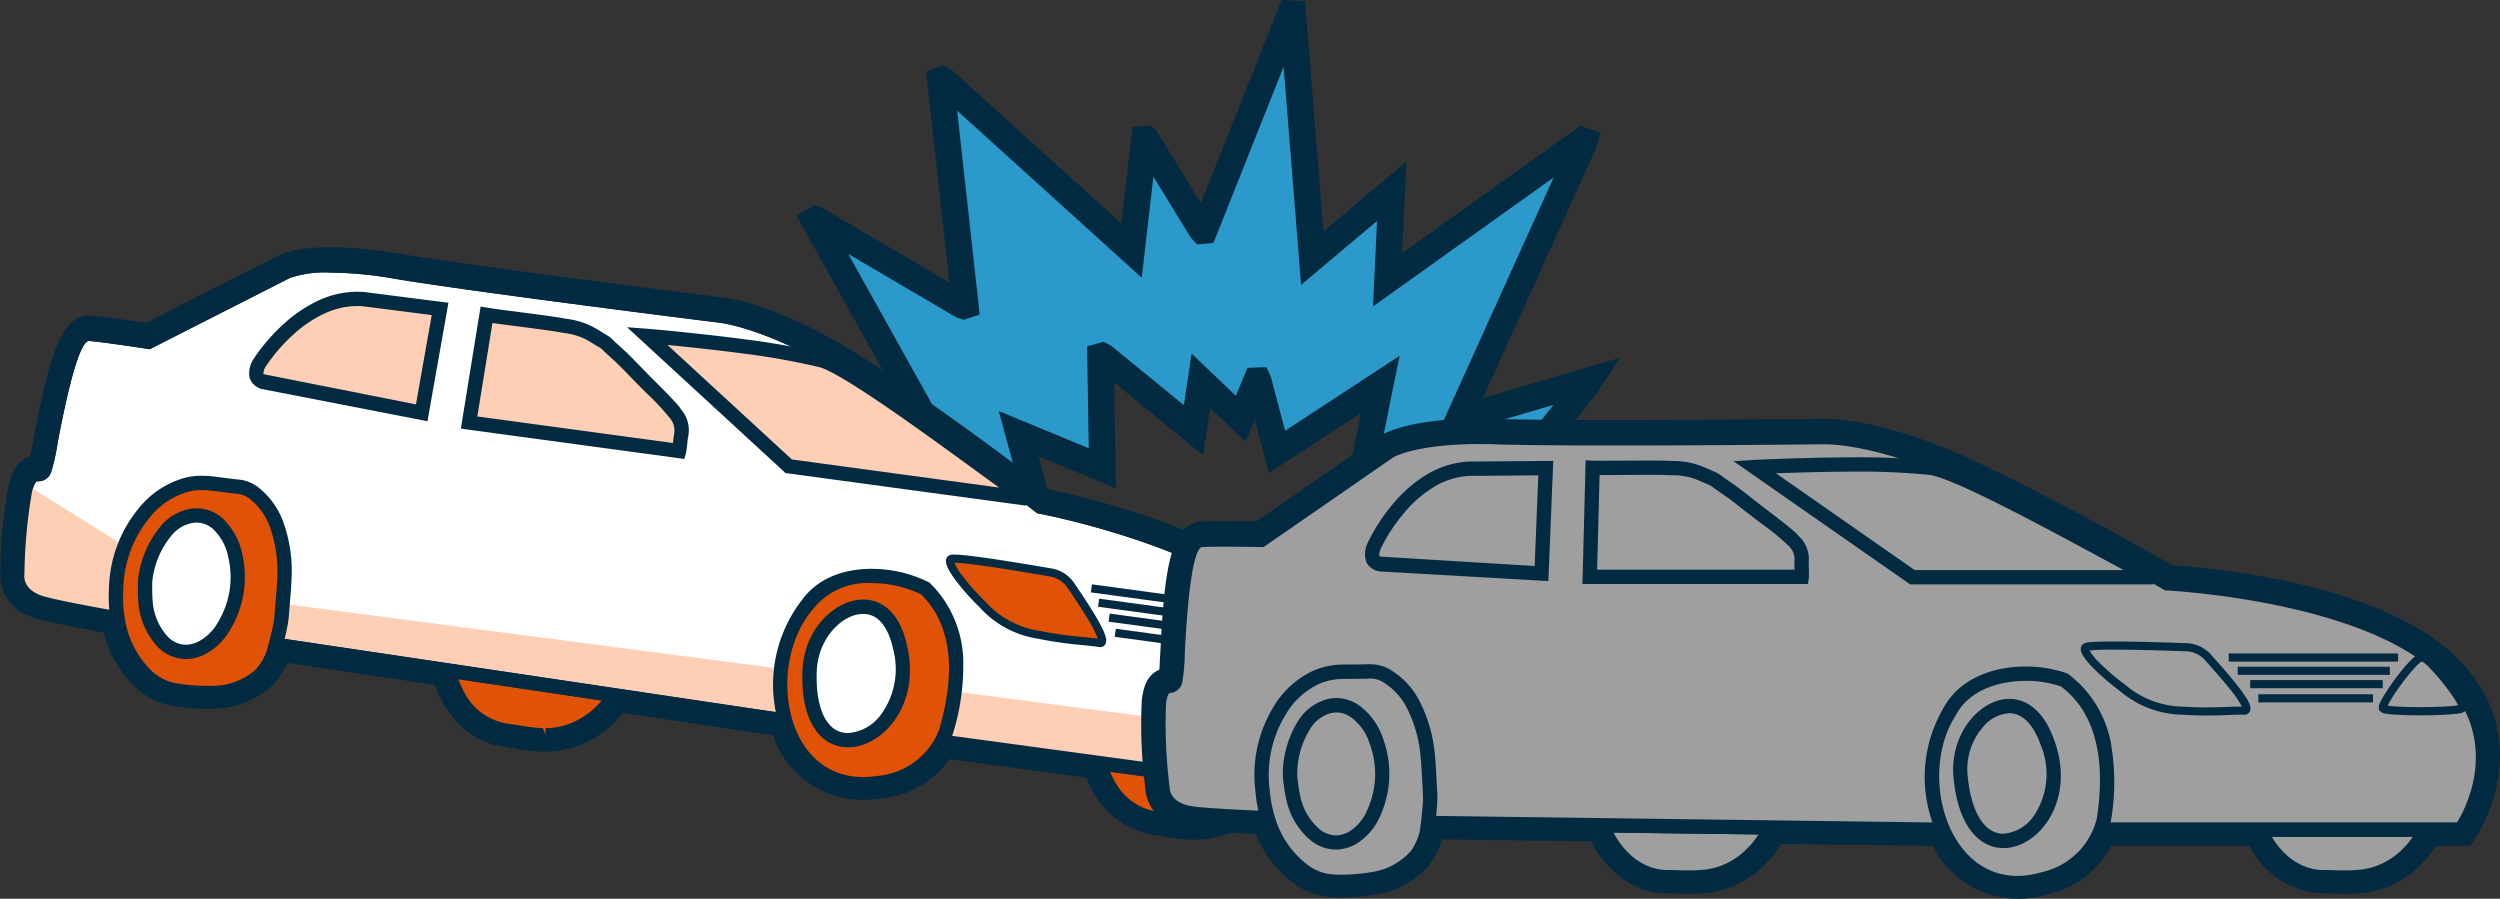 <svg id="Group_316" data-name="Group 316" xmlns="http://www.w3.org/2000/svg" xmlns:xlink="http://www.w3.org/1999/xlink" width="253" height="90.95" viewBox="0 0 253 90.95">
  <rect x="0" y="0" width="253" height="90.95" fill="#333333" stroke="none"/>
  <defs>
    <clipPath id="clip-path">
      <rect id="Rectangle_22" data-name="Rectangle 22" width="253" height="90.95" fill="none"/>
    </clipPath>
  </defs>
  <g id="Group_282" data-name="Group 282" clip-path="url(#clip-path)">
    <path id="Path_262" data-name="Path 262" d="M329.014,27l8.733-21.929.229.012c.654,8.17,1.308,16.34,1.978,24.716L348,23.028c-.146,3.051-.283,5.913-.428,8.961l19.724-14.084.218.072-12.721,28.09,13.181-3.874c-.171.26-.254.412-.367.554q-3.664,4.588-7.327,9.176a1.931,1.931,0,0,1-1.642.8c-4.462.115-8.924.251-13.385.378-.156,0-.313-.02-.542-.036l2.125-10.489-10.451,6.835-1.9-7.2-.175.005-1.6,3.84-4.02-3.836-.755,4.99-9.209-7.519-.2.055c.062,3.726.123,7.451.187,11.322l-8.473-3.5,1.83,6.776c-2,.159-3.933.319-5.87.466-2.208.166-4.419.311-6.626.484a1.734,1.734,0,0,1-1.666-.56q-6.092-7.99-12.2-15.974c-.051-.067-.084-.141-.211-.356l14.308,5.964L289.559,25.982l.153-.083,14.913,8.743.215-.07q-1.258-11.378-2.515-22.755l.226-.081,19.112,17.3,1.3-11.253.178-.018,5.66,9.252.215-.019" transform="translate(-207.15 -3.678)" fill="#2b99c9"/>
    <path id="Path_263" data-name="Path 263" d="M329,0l2.368.119,1.864,23.291,8.4-7.07-.443,9.266L359.214,12.74l2.069.679-.4,1.436-11.511,25.42,13.885-4.081-2.015,3.062a7.589,7.589,0,0,1-.439.653l-7.326,9.174a3.273,3.273,0,0,1-2.66,1.311q-4.579.118-9.157.256l-4.226.122a4.482,4.482,0,0,1-.491-.024l-1.489-.14.083-1.484,1.486-7.337-9.32,6.095-1.43-5.418-.932,2.239-3.567-3.4-.721,4.765-9-7.346.177,10.7-7.841-3.243,1.54,5.7-7.488.594-6.622.483q-.212.017-.407.017a2.884,2.884,0,0,1-2.432-1.1L276.73,35.818l-.145-.244-1.91-3.4,3.487,1.305,10.728,4.472-9.018-16.174,1.855-1.017.81.3,12.841,7.529-2.361-21.36,1.759-.627.822.459,17.175,15.546,1.123-9.735,1.918-.186.617.7,4.384,7.167Zm1.969,28.827L329.2,6.759l-7.1,17.825-1.654.151-.652-.694-3.773-6.168-1.18,10.236L296.161,11.2l2.281,20.637-1.614.526-.736-.236L285.139,25.7l9.876,17.714-13.349-5.564,9.456,12.384c0,.007.076.043.294.043l6.828-.492,4.252-.336L300.375,41.6l9.105,3.766L309.31,35.05l1.673-.461.738.384L319.1,41l.789-5.214,4.474,4.269,1.178-2.831,1.935-.064.448,1.03,1.425,5.4,11.583-7.575L338.5,48.052l3.085-.089q4.582-.133,9.165-.256a.627.627,0,0,0,.625-.3l5.133-6.431-12,3.527,12.021-26.545L338.242,31.017l.414-8.656Z" transform="translate(-199.297 -0.001)" fill="#022b42"/>
    <path id="Path_264" data-name="Path 264" d="M135,131.93c-6.874-8.389-24.541-11.991-26.55-12.377-1.117-.866-9.356-7.217-17.928-12.861-9.3-6.124-14.819-6.529-15.009-6.539-.244-.03-24.54-3.063-32.585-4.418-8.274-1.392-11.182,0-11.3.065l-13.8,7.016c-.866-.134-4.089-.625-5.79-.78-2.081-.193-3.247,3.873-4.67,11.443-.222,1.179-.451,2.4-.558,2.645a.766.766,0,0,1-.055.107c-.027,0-.055,0-.084,0-.822.014-1.422.368-1.871,2.086a50.65,50.65,0,0,0-.814,8.6,3.389,3.389,0,0,0,2.452,3.509,70.488,70.488,0,0,0,7.827,1.659c.026.131.044.261.077.392a10.633,10.633,0,0,0,2.793,5.125,6.233,6.233,0,0,0,3.348,1.764q.35.063.7.11a20.928,20.928,0,0,0,3.251.167,7.942,7.942,0,0,0,5.13-1.918,6.842,6.842,0,0,0,1.523-2.407c.06-.19.151-.474.137-.426l16.491,2.459c.948,3.291,3.258,5.747,6.236,6.151.363.049.731.109,1.1.17.389.063.781.127,1.173.18a13.018,13.018,0,0,0,1.576.132,8.975,8.975,0,0,0,7.606-3.994l15.06,2.246,1.422.193c.054.167.1.336.165.5a8.634,8.634,0,0,0,6.917,5.865,10.073,10.073,0,0,0,2.8-.032,8.589,8.589,0,0,0,6.67-4.088l15.194,2.061c1.026,3.057,3.258,5.3,6.1,5.688.363.049.731.109,1.1.17.389.063.781.127,1.173.18a13.015,13.015,0,0,0,1.576.132,8.933,8.933,0,0,0,7.465-3.808l3.507.476.235-.256c.076-.083,7.56-8.42.213-17.385m-.971,16.229-3.635-.493h0a7.858,7.858,0,0,1-6.776,3.909,11.9,11.9,0,0,1-1.431-.12c-.38-.052-.761-.114-1.138-.175s-.763-.124-1.138-.175c-2.558-.347-4.518-2.588-5.249-5.572h0l-1.357-.185h0l-15.579-2.111h0a7.35,7.35,0,0,1-6.059,4.2,8.751,8.751,0,0,1-2.5.041c-3.371-.457-5.447-3.067-6.234-6.25h0l-18.177-2.68h0a7.9,7.9,0,0,1-6.9,4.109,11.9,11.9,0,0,1-1.431-.12c-.38-.052-.761-.114-1.138-.175s-.763-.124-1.137-.175c-2.684-.364-4.706-2.813-5.345-6.018h0l-1.345-.2h0l-17.065-2.548-.134-.023c-.116.482-.255,1.008-.418,1.523a5.81,5.81,0,0,1-1.118,1.8,6.62,6.62,0,0,1-4.294,1.6,19.706,19.706,0,0,1-3.046-.155q-.322-.044-.644-.1a4.891,4.891,0,0,1-2.645-1.4,9.389,9.389,0,0,1-2.441-4.506,9.076,9.076,0,0,1-.206-1.228l-1.327-.221h0l-.03-.005c0-.023-.005-.046-.007-.069v.067a66.413,66.413,0,0,1-7.128-1.5h0c-1.8-.722-1.653-1.958-1.632-2.087l.011-.057v-.058a51.472,51.472,0,0,1,.772-8.34c.25-.958.457-1.083.457-1.084a.958.958,0,0,1,.151-.009,1.322,1.322,0,0,0,1.335-.909,20.306,20.306,0,0,0,.645-2.928c1.63-8.664,2.663-10.418,3.243-10.365.632.058,1.5.166,2.37.284,1.744.237,3.522.515,3.549.519l.212.033,14.17-7.205c.026-.012,2.756-1.246,10.491.056,8.072,1.359,32.4,4.4,32.683,4.431.052,0,5.394.395,14.4,6.326,9.129,6.011,17.882,12.831,17.969,12.9l.128.1.16.03c.19.035,19.094,3.609,25.923,11.943,6,7.317,1.2,13.989.057,15.386" transform="translate(-2.873 -69.016)"/>
    <path id="Path_265" data-name="Path 265" d="M121,151.122l-.334-.006a13.98,13.98,0,0,1-1.683-.141c-.4-.054-.8-.119-1.2-.184-.362-.059-.721-.117-1.074-.165a8.694,8.694,0,0,1-6.743-5.776l-13.877-1.883a9.542,9.542,0,0,1-7.159,4.007,10.762,10.762,0,0,1-2.976.022,9.67,9.67,0,0,1-7.749-6.455l-.755-.1-14.435-2.152a9.948,9.948,0,0,1-7.79,3.916l-.334-.006a13.977,13.977,0,0,1-1.684-.141c-.4-.054-.8-.119-1.2-.184-.365-.06-.723-.118-1.076-.166-3.1-.421-5.7-2.792-6.918-6.252l-14.939-2.227a7.73,7.73,0,0,1-1.679,2.453,9,9,0,0,1-5.813,2.178l-.549.006a21.18,21.18,0,0,1-2.87-.182q-.374-.051-.745-.117A7.3,7.3,0,0,1,13.5,135.5a11.578,11.578,0,0,1-3.006-5.345c-5.493-1-6.817-1.386-7.33-1.592a4.445,4.445,0,0,1-3.12-4.684,48.464,48.464,0,0,1,.836-8.711c.3-1.146.819-2.441,2.177-2.8.1-.5.258-1.344.375-1.963C5,102.047,6.239,98.069,9.026,98.069c1.781.153,4.64.577,5.75.746l13.485-6.857c.263-.134,1.751-.8,5.259-.8a41.106,41.106,0,0,1,6.718.631C48.2,93.131,72.546,96.174,72.773,96.2c.169.007,5.887.4,15.475,6.71,8.218,5.411,16.194,11.518,17.792,12.752,2.969.592,20.049,4.309,26.929,12.705,7.956,9.709-.172,18.721-.255,18.811l-.616.672-3.454-.469A9.939,9.939,0,0,1,121,151.122ZM94.2,139.179l18.456,2.5.177.717c.655,2.659,2.32,4.482,4.344,4.756.351.047.708.1,1.068.163.486.079.847.138,1.208.187a10.842,10.842,0,0,0,1.3.11,6.861,6.861,0,0,0,5.842-3.4l.373-.59,3.71.5a10.441,10.441,0,0,0-.423-13.537c-6.579-8.028-25.093-11.528-25.279-11.563l-.261-.048-.371-.193c-.216-.168-8.958-6.977-18.027-12.948-8.665-5.706-13.82-6.145-13.871-6.149-.288-.033-24.667-3.075-32.8-4.444a37.592,37.592,0,0,0-6.13-.581,10.95,10.95,0,0,0-3.742.448l-14.429,7.339-.346-.054c-.279-.044-2.026-.316-3.741-.549-.69-.093-1.374-.181-1.938-.241-.328.55-1.159,2.524-2.461,9.445a18.633,18.633,0,0,1-.716,3.159,2.378,2.378,0,0,1-1.795,1.511c-.025.085-.058.2-.094.333a47.435,47.435,0,0,0-.737,8.085l0,.094-.03.207s0,.482.97.873a57.649,57.649,0,0,0,6.916,1.443l-.179,1h.01l.185-.992,2.146.359.089.818a7.991,7.991,0,0,0,.18,1.082,8.294,8.294,0,0,0,2.154,4,3.81,3.81,0,0,0,2.07,1.1l.6.094a17.824,17.824,0,0,0,2.4.15l.479,0a5.514,5.514,0,0,0,3.611-1.341,5.376,5.376,0,0,0,.787-1.3c.155-.491.287-.992.4-1.451l.238-.983,1,.167,19.281,2.882.15.749c.569,2.844,2.307,4.867,4.428,5.155l1.089.166c.465.076.826.135,1.187.184a10.844,10.844,0,0,0,1.3.11,6.881,6.881,0,0,0,5.953-3.581l.373-.622,19.62,2.892.175.708c.363,1.466,1.608,4.93,5.326,5.434a7.676,7.676,0,0,0,2.194-.039,6.343,6.343,0,0,0,5.243-3.593Z" transform="translate(-0.003 -66.143)" fill="#022b42"/>
    <path id="Path_266" data-name="Path 266" d="M172.475,219.083c-.766-.1-1.533-.25-2.275-.35-4.043-.548-6.74-5.271-6.024-10.55s4.572-9.113,8.616-8.564c.742.1,1.52.165,2.285.268a12.71,12.71,0,0,1,1.493.281c4.2,1,6.99,5.557,6.313,10.552s-4.578,8.643-8.9,8.489a12.659,12.659,0,0,1-1.51-.126" transform="translate(-119.038 -144.8)" fill="#e05206"/>
    <path id="Path_267" data-name="Path 267" d="M172.333,218.023l-.289-.005a13.307,13.307,0,0,1-1.582-.132c-.391-.053-.782-.117-1.17-.18-.372-.061-.742-.121-1.1-.17a7.308,7.308,0,0,1-5.328-3.86,11.959,11.959,0,0,1-1.316-7.5c.714-5.27,4.395-9.243,8.561-9.243a6.461,6.461,0,0,1,.87.059c.361.049.731.089,1.1.13.392.043.788.086,1.181.139a13.433,13.433,0,0,1,1.578.3c4.625,1.1,7.576,5.984,6.848,11.35C180.98,214.1,176.959,218.023,172.333,218.023ZM170.1,198.376c-3.445,0-6.508,3.435-7.126,7.99a10.508,10.508,0,0,0,1.138,6.592,5.9,5.9,0,0,0,4.265,3.142c.376.051.758.113,1.144.176s.754.123,1.132.174a11.924,11.924,0,0,0,1.423.12l.253.729v-.724c3.9,0,7.308-3.382,7.916-7.867.617-4.549-1.915-8.832-5.764-9.75a12.052,12.052,0,0,0-1.422-.268c-.38-.051-.762-.093-1.142-.134s-.769-.084-1.143-.134A5.015,5.015,0,0,0,170.1,198.376Z" transform="translate(-117.122 -142.886)" fill="#022b42"/>
    <path id="Path_268" data-name="Path 268" d="M412.165,251.587c-.766-.1-1.533-.25-2.275-.35-4.043-.548-6.74-5.271-6.024-10.55s4.573-9.113,8.616-8.564c.742.1,1.52.165,2.285.268a12.711,12.711,0,0,1,1.493.281c4.2,1,6.99,5.557,6.313,10.552s-4.578,8.643-8.9,8.489a12.649,12.649,0,0,1-1.51-.126" transform="translate(-292.951 -168.384)" fill="#e05206"/>
    <path id="Path_269" data-name="Path 269" d="M412.023,250.527l-.289-.005a13.318,13.318,0,0,1-1.582-.132c-.391-.053-.782-.117-1.17-.18-.372-.061-.742-.121-1.1-.17a7.308,7.308,0,0,1-5.328-3.86,11.96,11.96,0,0,1-1.316-7.5c.714-5.27,4.395-9.243,8.561-9.243a6.461,6.461,0,0,1,.869.059c.361.049.731.089,1.1.13.392.043.788.086,1.181.139a13.441,13.441,0,0,1,1.578.3c4.625,1.1,7.576,5.984,6.848,11.35C420.67,246.606,416.649,250.527,412.023,250.527Zm-2.229-19.647c-3.445,0-6.508,3.435-7.126,7.99a10.508,10.508,0,0,0,1.138,6.592,5.9,5.9,0,0,0,4.265,3.142c.376.051.758.113,1.143.176s.754.123,1.132.174a11.921,11.921,0,0,0,1.423.12l.253.729v-.724c3.9,0,7.308-3.382,7.916-7.867.617-4.549-1.915-8.832-5.764-9.75a12.045,12.045,0,0,0-1.422-.268c-.38-.051-.763-.093-1.142-.134s-.769-.084-1.143-.134A5.014,5.014,0,0,0,409.794,230.88Z" transform="translate(-291.035 -166.47)" fill="#022b42"/>
    <path id="Path_270" data-name="Path 270" d="M8.364,131.934c-2.4-.963-2.036-2.83-2.036-2.83a51.763,51.763,0,0,1,.793-8.5c.692-2.648,1.443-.866,1.977-2.1s2.041-13.923,4.558-13.69c1.937.177,5.961.808,5.961.808L33.6,98.515s2.741-1.375,10.893,0,32.613,4.423,32.613,4.423,5.467.338,14.726,6.434,18.013,12.93,18.013,12.93,19.251,3.552,26.317,12.175-.188,16.514-.188,16.514l-36.443-4.942-17.3-2.348-49.686-7.408S10.761,132.9,8.364,131.934" transform="translate(-4.578 -71.036)" fill="#fff"/>
    <path id="Path_271" data-name="Path 271" d="M134.328,149.843,80.214,142.5l-49.7-7.41c-.9-.14-21.905-3.419-24.35-4.4-2.334-.938-2.641-2.79-2.477-3.639a49.533,49.533,0,0,1,.8-8.543c.4-1.536.924-2.113,1.928-2.13a14.553,14.553,0,0,0,.639-2.7c1.434-7.625,2.539-11.5,4.6-11.5,1.809.16,5.015.646,5.91.784l13.779-7.007a11.512,11.512,0,0,1,4.779-.69,40.163,40.163,0,0,1,6.562.62c8.043,1.355,32.338,4.388,32.582,4.418.186.01,5.722.416,15.034,6.548,8.545,5.627,16.759,11.956,17.921,12.856,2.077.4,19.7,4.01,26.571,12.4,7.379,9-.138,17.38-.215,17.463ZM11.663,103.626c-.566,0-1.575,1.79-3.179,10.316a20.285,20.285,0,0,1-.649,2.94,1.375,1.375,0,0,1-1.389.944c-.126,0-.316.149-.551,1.049a51.416,51.416,0,0,0-.769,8.326c-.032.247-.168,1.442,1.582,2.145,1.9.765,17.99,3.373,24.029,4.313l49.681,7.408,53.339,7.235c1.174-1.443,5.853-8.046-.078-15.284-6.815-8.317-25.7-11.887-25.888-11.922l-.174-.032-.14-.109c-.087-.068-8.839-6.886-17.965-12.9-8.993-5.922-14.319-6.313-14.372-6.316-.29-.035-24.615-3.072-32.689-4.431a38.731,38.731,0,0,0-6.322-.6,11,11,0,0,0-4.134.539l-14.185,7.213-.232-.036C17.538,104.422,13.554,103.8,11.663,103.626Z" transform="translate(-2.651 -69.121)" fill="#022b42"/>
    <path id="Path_272" data-name="Path 272" d="M7.322,178.8,24.856,189.74l108.056,14.118s5.8.758,6.7-.832-.843,2.853-.843,2.853l-2.745,3.808L8.415,190.633,6.379,187.8Z" transform="translate(-4.628 -129.735)" fill="#ffcfb5"/>
    <path id="Path_273" data-name="Path 273" d="M134.328,149.843,80.214,142.5l-49.7-7.41c-.9-.14-21.905-3.419-24.35-4.4-2.334-.938-2.641-2.79-2.477-3.639a49.533,49.533,0,0,1,.8-8.543c.4-1.536.924-2.113,1.928-2.13a14.553,14.553,0,0,0,.639-2.7c1.434-7.625,2.539-11.5,4.6-11.5,1.809.16,5.015.646,5.91.784l13.779-7.007a11.512,11.512,0,0,1,4.779-.69,40.163,40.163,0,0,1,6.562.62c8.043,1.355,32.338,4.388,32.582,4.418.186.01,5.722.416,15.034,6.548,8.545,5.627,16.759,11.956,17.921,12.856,2.077.4,19.7,4.01,26.571,12.4,7.379,9-.138,17.38-.215,17.463ZM11.663,103.626c-.566,0-1.575,1.79-3.179,10.316a20.285,20.285,0,0,1-.649,2.94,1.375,1.375,0,0,1-1.389.944c-.126,0-.316.149-.551,1.049a51.416,51.416,0,0,0-.769,8.326c-.032.247-.168,1.442,1.582,2.145,1.9.765,17.99,3.373,24.029,4.313l49.681,7.408,53.339,7.235c1.174-1.443,5.853-8.046-.078-15.284-6.815-8.317-25.7-11.887-25.888-11.922l-.174-.032-.14-.109c-.087-.068-8.839-6.886-17.965-12.9-8.993-5.922-14.319-6.313-14.372-6.316-.29-.035-24.615-3.072-32.689-4.431a38.731,38.731,0,0,0-6.322-.6,11,11,0,0,0-4.134.539l-14.185,7.213-.232-.036C17.538,104.422,13.554,103.8,11.663,103.626Z" transform="translate(-2.651 -69.121)" fill="#022b42"/>
    <path id="Path_274" data-name="Path 274" d="M56.415,204.315a3.708,3.708,0,0,1-.493-.033c-2.773-.376-4.6-3.88-4.063-7.812.5-3.695,2.867-6.481,5.5-6.481a3.663,3.663,0,0,1,.493.033c2.773.376,4.6,3.88,4.063,7.812-.5,3.695-2.867,6.481-5.5,6.481" transform="translate(-37.56 -137.851)" fill="#fff"/>
    <path id="Path_275" data-name="Path 275" d="M56.4,189.393a3.277,3.277,0,0,1,.445.03c2.579.35,4.259,3.665,3.752,7.4-.478,3.524-2.728,6.167-5.144,6.167a3.279,3.279,0,0,1-.445-.03c-2.579-.35-4.259-3.665-3.752-7.4.478-3.524,2.728-6.167,5.144-6.167m0-.724h0c-2.817,0-5.337,2.921-5.862,6.795a9.3,9.3,0,0,0,.79,5.4,4.812,4.812,0,0,0,3.583,2.821,4.021,4.021,0,0,0,.542.037c2.816,0,5.337-2.921,5.862-6.795.56-4.129-1.4-7.816-4.373-8.219a4.062,4.062,0,0,0-.541-.036" transform="translate(-36.6 -136.893)" fill="#022b42"/>
    <path id="Path_276" data-name="Path 276" d="M105.347,110.244a8.489,8.489,0,0,0-4.156.748,13.028,13.028,0,0,0-3.358,2.223,18.079,18.079,0,0,0-3.042,3.52h0l0,.006a1.915,1.915,0,0,0-.282,1.276,1.075,1.075,0,0,0,.617.6l16.1,3.132,1.864-10.516Z" transform="translate(-68.551 -79.971)" fill="#ffcfb5"/>
    <path id="Path_277" data-name="Path 277" d="M102.793,107.579c.235.009.467.009.7.028l8.529,1.088-2.125,11.99-16.826-3.273a1.832,1.832,0,0,1-1.164-1.079,2.575,2.575,0,0,1,.352-1.888,18.758,18.758,0,0,1,3.18-3.686,13.746,13.746,0,0,1,3.547-2.344A9.377,9.377,0,0,1,102.793,107.579Zm7.538,2.361-6.988-.892c-.161-.012-.355-.02-.55-.02a7.939,7.939,0,0,0-3.221.713,12.307,12.307,0,0,0-3.169,2.1,17.509,17.509,0,0,0-2.908,3.361,1.42,1.42,0,0,0-.2.717l15.437,3.061Z" transform="translate(-66.639 -78.056)" fill="#022b42"/>
    <path id="Path_278" data-name="Path 278" d="M194.238,129.88,172.987,127l1.764-10.9c1.457.249,6.592.832,7.841,1.1l.392.053a7.2,7.2,0,0,1,2.875,1.105,4.99,4.99,0,0,1,1.3.919c.206.208.8.724,1.167,1.071.538.507,1.814,1.851,3.061,3.1a21.363,21.363,0,0,1,2.394,2.55,2.7,2.7,0,0,1,.664,2.3c-.079.376-.138,1.33-.209,1.588" transform="translate(-125.515 -84.237)" fill="#ffcfb5"/>
    <path id="Path_279" data-name="Path 279" d="M192.566,128.469,169.949,125.4l2-12.356.72.123c.62.106,1.912.273,3.283.45,1.891.244,3.846.5,4.589.657l.337.044a7.94,7.94,0,0,1,3.162,1.209l.481.291a3.716,3.716,0,0,1,.951.732c.107.108.325.3.558.513l.592.54c.3.281.823.818,1.444,1.453.5.515,1.071,1.1,1.633,1.659,2.33,2.329,2.467,2.61,2.532,2.745a3.194,3.194,0,0,1,.722,2.765c-.035.167-.064.459-.094.742a7.8,7.8,0,0,1-.125.887Zm-20.949-4.3,19.8,2.685,0-.033c.036-.339.075-.689.117-.889a1.946,1.946,0,0,0-.484-1.654,23.931,23.931,0,0,0-2.377-2.533c-.566-.566-1.139-1.152-1.646-1.672-.6-.617-1.11-1.137-1.4-1.41l-.569-.519c-.257-.232-.5-.45-.617-.569a2.332,2.332,0,0,0-.656-.5l-.516-.312a6.481,6.481,0,0,0-2.643-1.011l-.337-.044c-.738-.157-2.749-.417-4.524-.646-.983-.127-1.927-.249-2.619-.348Z" transform="translate(-123.311 -82.023)" fill="#022b42"/>
    <path id="Path_280" data-name="Path 280" d="M277.053,140.339l-24.1-3.268-14.335-13.19c1.769.134,6.913.67,9.916,1.078a71.6,71.6,0,0,1,7.823,1.414c3.49,1.115,16.18,10.843,20.7,13.967" transform="translate(-173.135 -89.885)" fill="#ffcfb5"/>
    <path id="Path_281" data-name="Path 281" d="M271.6,138.731l-24.325-3.3-16.037-14.757,2.08.158c1.768.134,6.934.672,9.959,1.082a72.433,72.433,0,0,1,7.946,1.442c2.715.867,10.172,6.3,16.164,10.663,1.911,1.392,3.579,2.607,4.723,3.4Zm-23.68-4.673,20.968,2.843c-.723-.523-1.515-1.1-2.354-1.711-5.28-3.846-13.26-9.658-15.752-10.454a70.984,70.984,0,0,0-7.7-1.386c-2.17-.294-5.445-.654-7.757-.882Z" transform="translate(-167.779 -87.559)" fill="#022b42"/>
    <path id="Path_282" data-name="Path 282" d="M52.068,199.347a18.663,18.663,0,0,1-3.319-.273,5.64,5.64,0,0,1-3.028-1.6,10.047,10.047,0,0,1-2.633-4.843,13.863,13.863,0,0,1-.3-3.779,12.438,12.438,0,0,1,2.764-7.635,8.457,8.457,0,0,1,4.208-2.9,5.89,5.89,0,0,1,1.695-.231,9.922,9.922,0,0,1,1.155.074c.328.038.656.08.983.123.515.066,1.047.135,1.566.185a3.1,3.1,0,0,1,1.692.732,7.135,7.135,0,0,1,2.243,3.285,13.863,13.863,0,0,1,.735,5.015c-.015.743-.1,1.759-.181,2.743-.037.448-.073.882-.1,1.263a6.594,6.594,0,0,1-.116.846,30.7,30.7,0,0,1-.764,3.088,6.38,6.38,0,0,1-1.338,2.129,7.354,7.354,0,0,1-4.75,1.774q-.257,0-.513.005m-6.341-11.34c0,.116,0,.254,0,.408a15.379,15.379,0,0,0,.043,1.678,6.6,6.6,0,0,0,1.6,3.91,3.284,3.284,0,0,0,2.473,1.182,3.578,3.578,0,0,0,1.589-.393,5.449,5.449,0,0,0,2.251-2.171,9.594,9.594,0,0,0,1.173-7.133,5.93,5.93,0,0,0-1.463-2.953,3.258,3.258,0,0,0-2.435-1.158,3.508,3.508,0,0,0-.408.024,4.274,4.274,0,0,0-2.733,1.577,9.343,9.343,0,0,0-2.089,5.028" transform="translate(-31.038 -129.213)" fill="#e05206"/>
    <path id="Path_283" data-name="Path 283" d="M49.541,176.893a9.271,9.271,0,0,1,1.071.069c.855.1,1.707.227,2.564.31a2.414,2.414,0,0,1,1.308.576,6.458,6.458,0,0,1,2.015,2.964,13.2,13.2,0,0,1,.692,4.757c-.022,1.06-.2,2.774-.28,3.97a5.926,5.926,0,0,1-.1.754,29.729,29.729,0,0,1-.745,3.013,5.814,5.814,0,0,1-1.118,1.8,6.621,6.621,0,0,1-4.294,1.6q-.249,0-.5,0a18.038,18.038,0,0,1-3.192-.261,4.892,4.892,0,0,1-2.645-1.4,9.386,9.386,0,0,1-2.441-4.505,13.1,13.1,0,0,1-.276-3.583,11.694,11.694,0,0,1,2.6-7.2,7.707,7.707,0,0,1,3.85-2.665,5.19,5.19,0,0,1,1.489-.2m-1.614,17.1a4.306,4.306,0,0,0,1.911-.468,6.2,6.2,0,0,0,2.549-2.446,10.267,10.267,0,0,0,1.262-7.655,6.694,6.694,0,0,0-1.645-3.3,3.983,3.983,0,0,0-2.962-1.386,4.147,4.147,0,0,0-.492.03,4.984,4.984,0,0,0-3.192,1.818,10.164,10.164,0,0,0-2.271,5.452c.006.461-.041,1.342.043,2.211a7.356,7.356,0,0,0,1.784,4.323,4.009,4.009,0,0,0,3.012,1.423m1.614-18.55h0a6.6,6.6,0,0,0-1.9.26,9.167,9.167,0,0,0-4.566,3.144,13.15,13.15,0,0,0-2.924,8.069,14.517,14.517,0,0,0,.319,3.975,10.749,10.749,0,0,0,2.825,5.18,6.347,6.347,0,0,0,3.411,1.8,19.375,19.375,0,0,0,3.447.284q.263,0,.527-.005a8.061,8.061,0,0,0,5.205-1.947,7,7,0,0,0,1.559-2.462,31.433,31.433,0,0,0,.784-3.164,7.313,7.313,0,0,0,.128-.938c.027-.378.063-.808.1-1.253.083-1,.168-2.024.184-2.789a14.568,14.568,0,0,0-.777-5.273,7.838,7.838,0,0,0-2.471-3.606,3.842,3.842,0,0,0-2.076-.889c-.507-.049-1.01-.114-1.542-.182-.331-.043-.662-.085-.993-.124a10.685,10.685,0,0,0-1.239-.079m-5.005,10.7a8.629,8.629,0,0,1,1.909-4.607,3.541,3.541,0,0,1,2.275-1.336,2.771,2.771,0,0,1,.322-.019,2.542,2.542,0,0,1,1.908.931,5.229,5.229,0,0,1,1.281,2.6,8.773,8.773,0,0,1-1.084,6.61,4.746,4.746,0,0,1-1.951,1.9,2.862,2.862,0,0,1-1.269.319,2.58,2.58,0,0,1-1.933-.941,5.9,5.9,0,0,1-1.422-3.5,14.525,14.525,0,0,1-.04-1.6c0-.132,0-.253,0-.359" transform="translate(-29.122 -127.297)" fill="#022b42"/>
    <path id="Path_284" data-name="Path 284" d="M301.466,237.546a3.7,3.7,0,0,1-.493-.033c-2.773-.376-4.6-3.88-4.063-7.812.5-3.695,2.867-6.481,5.5-6.481a3.662,3.662,0,0,1,.493.033c2.773.376,4.6,3.88,4.063,7.812-.5,3.695-2.867,6.481-5.5,6.481" transform="translate(-215.363 -161.962)" fill="#fff"/>
    <path id="Path_285" data-name="Path 285" d="M301.457,222.624a3.282,3.282,0,0,1,.445.03c2.579.35,4.259,3.665,3.752,7.4-.478,3.524-2.728,6.167-5.144,6.167a3.28,3.28,0,0,1-.445-.03c-2.579-.35-4.259-3.665-3.752-7.4.478-3.524,2.728-6.167,5.144-6.167m0-.724h0c-2.817,0-5.337,2.921-5.862,6.794-.56,4.129,1.4,7.816,4.373,8.219a4.029,4.029,0,0,0,.542.037c2.816,0,5.336-2.921,5.862-6.795.56-4.129-1.4-7.816-4.373-8.219a4.063,4.063,0,0,0-.541-.036" transform="translate(-214.406 -161.005)" fill="#022b42"/>
    <path id="Path_286" data-name="Path 286" d="M296.1,233.475a7.761,7.761,0,0,1-7.326-4.884,13.2,13.2,0,0,1,1.737-13.345c1.315-1.833,3.611-2.842,6.47-2.842a12.279,12.279,0,0,1,5.313,1.214l.1.051.082.08c3.221,3.165,3.893,8.033,2,14.47l-.01.032-.013.032a8.15,8.15,0,0,1-6.86,5.079,10.21,10.21,0,0,1-1.491.113m.012-17.962c-2.455,0-5.286,2.664-5.424,6.487-.136,3.493.775,5.2,1.563,6.022a3.153,3.153,0,0,0,2.32.995h0a5.231,5.231,0,0,0,3.928-2.17,8.505,8.505,0,0,0,1.322-7.316c-.576-2.6-1.893-4.018-3.71-4.018" transform="translate(-208.751 -154.115)" fill="#e05206"/>
    <path id="Path_287" data-name="Path 287" d="M295.081,211.213a11.485,11.485,0,0,1,4.989,1.137c4.091,4.019,2.821,10.313,1.808,13.748a7.374,7.374,0,0,1-6.249,4.624,9.448,9.448,0,0,1-1.429.113c-8.132,0-9.784-11.583-5.02-17.056a7,7,0,0,1,5.9-2.566m-2.409,16.613c3.481,0,7.422-4.289,5.955-10.38-.718-3.234-2.508-4.573-4.414-4.573-2.867,0-6,3.026-6.148,7.185-.214,5.5,2.075,7.767,4.607,7.767m2.409-18.061h0c-3.085,0-5.582,1.106-7.039,3.118a13.968,13.968,0,0,0-1.827,14.094,8.554,8.554,0,0,0,7.985,5.308,10.851,10.851,0,0,0,1.553-.115,8.8,8.8,0,0,0,7.47-5.533l.025-.063.019-.065a22.921,22.921,0,0,0,1.068-7.1,11.327,11.327,0,0,0-3.251-8.087l-.163-.161-.205-.1a12.843,12.843,0,0,0-5.636-1.29m-2.409,16.613a2.412,2.412,0,0,1-1.8-.773c-.976-1.015-1.46-2.965-1.361-5.49.12-3.317,2.58-5.793,4.7-5.793,1.946,0,2.715,2.154,3,3.438l0,.013,0,.012a7.79,7.79,0,0,1-1.187,6.7,4.512,4.512,0,0,1-3.36,1.895" transform="translate(-206.853 -152.199)" fill="#022b42"/>
    <path id="Path_288" data-name="Path 288" d="M350.443,206.047c.61-.288,9.25,1.222,10.1,1.37a3.056,3.056,0,0,1,2.035,1.343c.444.688,4.2,6.025,2.852,5.8s-3.285-.241-6.082-.825a9.586,9.586,0,0,1-5.788-3.127c-1.935-1.883-3.726-4.269-3.118-4.557" transform="translate(-254.184 -149.476)" fill="#e05206"/>
    <path id="Path_289" data-name="Path 289" d="M349.683,204.511c1.558,0,7.37.982,9.8,1.4l.045.008a3.479,3.479,0,0,1,2.31,1.524h0c.049.076.146.22.27.4.429.636,1.228,1.821,1.877,2.92a14.547,14.547,0,0,1,.812,1.54c.264.613.315.99.17,1.262a.594.594,0,0,1-.545.313.884.884,0,0,1-.147-.013c-.47-.08-1.025-.134-1.666-.2a38.585,38.585,0,0,1-4.419-.629,10.011,10.011,0,0,1-6.014-3.248,23.748,23.748,0,0,1-2.335-2.628c-1-1.331-1.052-1.847-1.007-2.119a.611.611,0,0,1,.345-.467A1.173,1.173,0,0,1,349.683,204.511Zm11.462,3.385a2.653,2.653,0,0,0-1.761-1.162l-.045-.008c-1.877-.327-8.12-1.392-9.656-1.392h0a5.637,5.637,0,0,0,.854,1.395,23.1,23.1,0,0,0,2.224,2.492l.011.011.01.011a9.187,9.187,0,0,0,5.539,2.993l.012,0,.012,0a37.845,37.845,0,0,0,4.342.618c.56.054,1.054.1,1.5.168a9.728,9.728,0,0,0-1-1.984c-.619-1.035-1.363-2.138-1.762-2.731C361.293,208.119,361.2,207.979,361.145,207.9Z" transform="translate(-253.095 -148.388)" fill="#022b42"/>
    <path id="Line_21" data-name="Line 21" d="M16.783,1.633-.2-.67l.111-.816L16.894.817Z" transform="translate(110.592 60.621)" fill="#022b42"/>
    <path id="Line_22" data-name="Line 22" d="M15.048,1.4-.2-.67l.111-.816L15.159.582Z" transform="translate(111.32 62.074)" fill="#022b42"/>
    <path id="Line_23" data-name="Line 23" d="M13.086,1.132-.2-.67l.111-.816L13.2.316Z" transform="translate(112.39 63.583)" fill="#022b42"/>
    <path id="Line_24" data-name="Line 24" d="M11.3.889-.2-.67l.111-.816L11.406.073Z" transform="translate(113.009 65.117)" fill="#022b42"/>
    <path id="Path_290" data-name="Path 290" d="M460.9,226.42c-.767-.157-4.829,4.145-4.627,4.593s7.388,1.37,7.952,1.078-2.559-5.514-3.325-5.671" transform="translate(-331.055 -164.281)" fill="#e05206"/>
    <path id="Path_291" data-name="Path 291" d="M459.766,224.916h0a.635.635,0,0,1,.126.013c.193.04.467.177,1.035.895a18.329,18.329,0,0,1,1.122,1.629,11.987,11.987,0,0,1,1.553,3.232.6.6,0,0,1-.279.684,1.565,1.565,0,0,1-.729.1,37.965,37.965,0,0,1-4.376-.426c-.856-.125-1.6-.256-2.147-.377a7.188,7.188,0,0,1-.727-.193.809.809,0,0,1-.537-.38c-.114-.251,0-.516.208-.837a18.36,18.36,0,0,1,2.274-2.593,15.729,15.729,0,0,1,1.337-1.181C459.283,224.981,459.58,224.916,459.766,224.916Zm2.988,5.729a5.4,5.4,0,0,0-.314-.787,21.609,21.609,0,0,0-2.033-3.363,3.758,3.758,0,0,0-.669-.744,3.34,3.34,0,0,0-.819.551,18.536,18.536,0,0,0-1.431,1.327c-.489.5-.954,1.011-1.31,1.447a7,7,0,0,0-.483.648,22.639,22.639,0,0,0,2.881.541,35.522,35.522,0,0,0,4.02.383Z" transform="translate(-329.964 -163.193)" fill="#022b42"/>
    <path id="Path_292" data-name="Path 292" d="M555.6,181.842c-7.939-7.389-25.93-8.584-27.972-8.7-1.224-.708-10.241-5.894-19.494-10.335-10.039-4.819-15.562-4.478-15.752-4.463-.246,0-24.729.262-32.883,0-8.386-.268-11.08,1.506-11.193,1.584l-12.729,8.806c-.876-.016-4.136-.07-5.842,0-2.088.089-2.7,4.274-3.091,11.966-.061,1.2-.125,2.437-.2,2.7a.737.737,0,0,1-.04.114c-.027.005-.055.008-.083.012-.813.125-1.359.556-1.574,2.318a50.654,50.654,0,0,0,.35,8.635,3.389,3.389,0,0,0,2.9,3.147,70.494,70.494,0,0,0,7.979.592c.044.126.079.252.129.378a10.633,10.633,0,0,0,3.456,4.7,6.235,6.235,0,0,0,3.555,1.3q.355.015.709.015a20.943,20.943,0,0,0,3.244-.271,7.944,7.944,0,0,0,4.826-2.59,6.845,6.845,0,0,0,1.186-2.59c.034-.2.086-.49.079-.441l16.672.221c1.382,3.133,4,5.257,7.006,5.257.366,0,.739.01,1.116.02.394.01.791.021,1.186.021a13.051,13.051,0,0,0,1.58-.081,8.975,8.975,0,0,0,7-4.98l15.225.2h1.435c.076.158.147.319.231.473a8.634,8.634,0,0,0,7.643,4.882,10.067,10.067,0,0,0,2.767-.407,8.589,8.589,0,0,0,6.06-4.948h15.333c1.427,2.891,3.941,4.817,6.8,4.817.366,0,.739.01,1.115.02.394.01.791.021,1.187.021a13.035,13.035,0,0,0,1.579-.081,8.933,8.933,0,0,0,6.886-4.776h3.54l.2-.285c.065-.092,6.36-9.36-2.125-17.256m1.219,16.212h-3.673a7.857,7.857,0,0,1-6.19,4.784,11.847,11.847,0,0,1-1.434.074c-.384,0-.769-.01-1.151-.021s-.773-.02-1.151-.02c-2.581,0-4.824-1.957-5.95-4.816h-17.1a7.35,7.35,0,0,1-5.44,4.975,8.759,8.759,0,0,1-2.476.378c-3.4,0-5.809-2.308-7.017-5.355h0l-18.372-.213h0a7.9,7.9,0,0,1-6.286,5,11.856,11.856,0,0,1-1.434.074c-.383,0-.769-.01-1.151-.021s-.773-.02-1.15-.02c-2.708,0-5.042-2.155-6.105-5.245h0l-1.36-.018h0l-17.253-.232-.136,0c-.051.493-.118,1.033-.21,1.565a5.819,5.819,0,0,1-.866,1.93,6.62,6.62,0,0,1-4.04,2.163,19.706,19.706,0,0,1-3.039.255q-.325,0-.652-.014a4.889,4.889,0,0,1-2.809-1.03,9.386,9.386,0,0,1-3.025-4.136,9.113,9.113,0,0,1-.369-1.189l-1.345-.041H435.6c0-.022-.011-.045-.016-.067l.009.067a66.362,66.362,0,0,1-7.265-.533h0c-1.878-.474-1.9-1.718-1.9-1.849l0-.058-.007-.057a51.413,51.413,0,0,1-.356-8.369c.119-.982.307-1.135.307-1.136a.952.952,0,0,1,.148-.029,1.322,1.322,0,0,0,1.2-1.08,20.354,20.354,0,0,0,.246-2.988c.451-8.8,1.238-10.682,1.821-10.706.634-.028,1.505-.037,2.387-.037,1.76,0,3.559.037,3.586.037l.215,0,13.073-9.044c.025-.016,2.564-1.605,10.4-1.355,8.182.262,32.693,0,32.981,0,.052-.006,5.4-.333,15.121,4.334,9.854,4.729,19.443,10.311,19.539,10.367l.141.082.162.008c.193.009,19.406,1.01,27.293,8.351,6.926,6.445,3.071,13.7,2.124,15.239" transform="translate(-308.118 -114.872)" fill="#9f9fa0"/>
    <path id="Path_293" data-name="Path 293" d="M509.387,202.95a9.669,9.669,0,0,1-8.546-5.356h-.763l-14.593-.193a10.019,10.019,0,0,1-7.524,4.967,14.012,14.012,0,0,1-1.687.086c-.4,0-.811-.01-1.215-.021-.368-.01-.731-.02-1.087-.02-3.129,0-6.026-2-7.7-5.266l-15.1-.2a7.736,7.736,0,0,1-1.334,2.657,9.005,9.005,0,0,1-5.469,2.939,22.01,22.01,0,0,1-3.411.284q-.376,0-.754-.016a7.3,7.3,0,0,1-4.166-1.518,11.579,11.579,0,0,1-3.7-4.893c-5.578-.251-6.942-.457-7.478-.592a4.445,4.445,0,0,1-3.721-4.222,49.732,49.732,0,0,1-.342-8.744c.143-1.176.484-2.53,1.781-3.068.031-.506.074-1.359.107-1.985.385-7.534.907-12.87,4.13-13.007,1.543-.067,4.352-.032,5.558-.012l12.441-8.607c.267-.185,2.819-1.8,10.129-1.8q.816,0,1.717.028c2.406.077,6.487.116,12.131.116,9.628,0,20.46-.114,20.7-.117-.028,0,.127-.01.4-.01,1.477,0,6.984.33,15.839,4.58s17.594,9.237,19.344,10.246c3.022.188,20.449,1.579,28.392,8.971,9.2,8.562,2.345,18.576,2.274,18.676l-.52.747H551.74a9.868,9.868,0,0,1-7.4,4.771,14,14,0,0,1-1.687.086c-.405,0-.812-.01-1.216-.021-.367-.01-.73-.02-1.087-.02a8.693,8.693,0,0,1-7.458-4.817h-14a9.542,9.542,0,0,1-6.556,4.933A10.645,10.645,0,0,1,509.387,202.95Zm-26.106-9.078,19.83.23.269.678c.556,1.4,2.256,4.669,6.007,4.669a7.707,7.707,0,0,0,2.169-.333,6.343,6.343,0,0,0,4.712-4.265l.242-.754h16.517l2.109,0,.271.687c1.006,2.547,2.9,4.129,4.944,4.129.374,0,.755.01,1.139.019.414.011.789.021,1.164.021a10.8,10.8,0,0,0,1.3-.066,6.744,6.744,0,0,0,5.332-4.158l.29-.634h3.744a10.441,10.441,0,0,0-2.239-13.357c-7.594-7.068-26.415-8.052-26.6-8.061l-.265-.013-.393-.141c-.536-.312-9.929-5.765-19.6-10.408-8.395-4.03-13.44-4.234-14.366-4.234-.461.01-11.374.125-21.072.125-5.677,0-9.792-.04-12.229-.118q-.841-.027-1.6-.026c-6.065,0-8.18,1.208-8.2,1.221l-13.312,9.211-.351-.007c-.271-.005-2.045-.041-3.78-.041-.7,0-1.386.006-1.952.022-.251.589-.81,2.656-1.17,9.69a18.7,18.7,0,0,1-.285,3.227,2.378,2.378,0,0,1-1.576,1.739c-.014.088-.031.2-.048.342a47.879,47.879,0,0,0,.356,8.109l.011.095,0,.211s.06.477,1.079.734a57.589,57.589,0,0,0,7.047.5l-.044,1.013.011,0,.053-1.01,2.171.067.2.8a8.029,8.029,0,0,0,.324,1.048,8.29,8.29,0,0,0,2.672,3.673,3.809,3.809,0,0,0,2.2.811l.606.013a18.568,18.568,0,0,0,2.872-.243,5.514,5.514,0,0,0,3.4-1.814,5.387,5.387,0,0,0,.606-1.391c.088-.507.151-1.021.2-1.491l.1-1.005,1.01.031,19.494.264.249.722c.946,2.742,2.94,4.513,5.081,4.513.374,0,.754.01,1.138.019.414.011.79.021,1.163.021a10.8,10.8,0,0,0,1.3-.066A6.853,6.853,0,0,0,483,194.539Z" transform="translate(-305.249 -112)" fill="#022b42"/>
    <path id="Path_294" data-name="Path 294" d="M597.623,272.4c-.773,0-1.553-.041-2.3-.041-4.08,0-7.387-4.318-7.387-9.644s3.306-9.644,7.387-9.644c.749,0,1.528-.041,2.3-.041a12.691,12.691,0,0,1,1.516.078c4.3.429,7.674,4.568,7.674,9.608s-3.375,9.18-7.676,9.608a12.631,12.631,0,0,1-1.513.078" transform="translate(-426.59 -183.589)" fill="#9f9fa0"/>
    <path id="Path_295" data-name="Path 295" d="M595.709,271.208c-.4,0-.794-.011-1.189-.021-.375-.01-.748-.02-1.113-.02-4.472,0-8.111-4.651-8.111-10.368s3.638-10.369,8.111-10.369c.365,0,.737-.01,1.113-.02a19.275,19.275,0,0,1,2.791.062c4.732.472,8.311,4.912,8.311,10.327s-3.581,9.856-8.328,10.328A13.292,13.292,0,0,1,595.709,271.208Zm0-19.371c-.383,0-.768.01-1.149.021s-.774.021-1.152.021c-3.674,0-6.662,4-6.662,8.92s2.989,8.92,6.662,8.92c.378,0,.764.01,1.152.021a17.735,17.735,0,0,0,2.576-.052c3.954-.393,7.039-4.3,7.039-8.889s-3.084-8.494-7.022-8.887A12.039,12.039,0,0,0,595.708,251.837Z" transform="translate(-424.675 -181.676)" fill="#022b42"/>
    <path id="Path_296" data-name="Path 296" d="M839.507,272.4c-.773,0-1.553-.041-2.3-.041-4.08,0-7.387-4.318-7.387-9.644s3.306-9.644,7.387-9.644c.749,0,1.528-.041,2.3-.041a12.692,12.692,0,0,1,1.516.078c4.3.429,7.674,4.568,7.674,9.608s-3.375,9.18-7.676,9.608a12.631,12.631,0,0,1-1.513.078" transform="translate(-602.094 -183.589)" fill="#9f9fa0"/>
    <path id="Path_297" data-name="Path 297" d="M837.593,271.208c-.4,0-.794-.011-1.188-.021-.376-.01-.748-.02-1.114-.02-4.472,0-8.111-4.651-8.111-10.368s3.638-10.369,8.111-10.369c.365,0,.737-.01,1.113-.02a19.275,19.275,0,0,1,2.791.062c4.732.472,8.311,4.912,8.311,10.327s-3.581,9.856-8.328,10.328A13.292,13.292,0,0,1,837.593,271.208Zm0-19.371c-.383,0-.768.01-1.149.021s-.774.021-1.151.021c-3.674,0-6.662,4-6.662,8.92s2.989,8.92,6.662,8.92c.378,0,.764.01,1.152.021a17.734,17.734,0,0,0,2.576-.052c3.954-.393,7.039-4.3,7.039-8.889s-3.084-8.494-7.022-8.887A12.038,12.038,0,0,0,837.592,251.837Z" transform="translate(-600.18 -181.676)" fill="#022b42"/>
    <path id="Path_298" data-name="Path 298" d="M429.882,199.121c-2.5-.632-2.4-2.531-2.4-2.531a51.771,51.771,0,0,1-.356-8.526c.33-2.717,1.314-1.051,1.677-2.344s.152-14.071,2.677-14.178c1.944-.085,6.016,0,6.016,0l12.905-8.928s2.532-1.731,10.794-1.466,32.912,0,32.912,0,5.463-.4,15.457,4.4,19.587,10.392,19.587,10.392,19.553.933,27.714,8.528,2.033,16.39,2.033,16.39H522.122l-17.455,0-50.231-.665s-22.049-.435-24.553-1.067" transform="translate(-309.847 -116.905)" fill="#9f9fa0"/>
    <path id="Path_299" data-name="Path 299" d="M557.362,199.665l-54.61,0L452.511,199c-.908-.018-22.166-.444-24.721-1.089-2.439-.616-2.992-2.41-2.944-3.273a49.544,49.544,0,0,1-.352-8.573c.192-1.576.632-2.218,1.624-2.37a14.579,14.579,0,0,0,.27-2.765c.4-7.9,1-11.932,3.148-12.023,1.675-.073,4.927-.021,5.827,0l12.713-8.795c.1-.068,2.455-1.622,9.529-1.622.538,0,1.1.009,1.7.028,2.429.078,6.527.117,12.182.117,9.591,0,20.347-.114,20.691-.118.007,0,.133-.008.348-.008,1.434,0,6.784.323,15.438,4.477,9.224,4.427,18.214,9.6,19.486,10.331,2.112.118,20.059,1.326,28,8.712,8.522,7.932,2.2,17.241,2.134,17.334ZM431.99,170.314c-.88,0-1.753.009-2.392.037-.456.019-1.291,1.429-1.763,10.65a20.3,20.3,0,0,1-.248,3,1.375,1.375,0,0,1-1.25,1.122c-.124.022-.293.19-.405,1.113a51.382,51.382,0,0,0,.357,8.354c0,.25.028,1.452,1.856,1.914,1.988.5,18.28.925,24.39,1.045l50.226.665,17.446,0h36.382c.969-1.588,4.719-8.76-2.131-15.135-7.876-7.33-27.062-8.326-27.255-8.335l-.177-.008-.153-.089c-.1-.056-9.684-5.636-19.535-10.365-8.378-4.022-13.455-4.334-14.811-4.334l-.281.006c-.043,0-11,.12-20.758.12-5.67,0-9.784-.04-12.228-.118-7.8-.25-10.346,1.33-10.369,1.345L435.8,170.356l-.234,0S433.764,170.314,431.99,170.314Z" transform="translate(-307.932 -114.99)" fill="#022b42"/>
    <path id="Path_300" data-name="Path 300" d="M427.661,257.416l18.845,8.481,108.973-.53s5.854-.028,6.532-1.725-.453,2.941-.453,2.941l-2.208,4.142-129.017-1.734-2.4-2.531Z" transform="translate(-310.299 -186.774)" fill="#9f9fa0"/>
    <path id="Path_301" data-name="Path 301" d="M429.882,199.121c-2.5-.632-2.4-2.531-2.4-2.531a51.771,51.771,0,0,1-.356-8.526c.33-2.717,1.314-1.051,1.677-2.344s.152-14.071,2.677-14.178c1.944-.085,6.016,0,6.016,0l12.905-8.928s2.532-1.731,10.794-1.466,32.912,0,32.912,0,5.463-.4,15.457,4.4,19.587,10.392,19.587,10.392,19.553.933,27.714,8.528,2.033,16.39,2.033,16.39H522.122l-17.455,0-50.231-.665s-22.049-.435-24.553-1.067" transform="translate(-309.847 -116.905)" fill="#9f9fa0"/>
    <path id="Path_302" data-name="Path 302" d="M557.362,199.665l-54.61,0L452.511,199c-.908-.018-22.166-.444-24.721-1.089-2.439-.616-2.992-2.41-2.944-3.273a49.544,49.544,0,0,1-.352-8.573c.192-1.576.632-2.218,1.624-2.37a14.579,14.579,0,0,0,.27-2.765c.4-7.9,1-11.932,3.148-12.023,1.675-.073,4.927-.021,5.827,0l12.713-8.795c.1-.068,2.455-1.622,9.529-1.622.538,0,1.1.009,1.7.028,2.429.078,6.527.117,12.182.117,9.591,0,20.347-.114,20.691-.118.007,0,.133-.008.348-.008,1.434,0,6.784.323,15.438,4.477,9.224,4.427,18.214,9.6,19.486,10.331,2.112.118,20.059,1.326,28,8.712,8.522,7.932,2.2,17.241,2.134,17.334ZM431.99,170.314c-.88,0-1.753.009-2.392.037-.456.019-1.291,1.429-1.763,10.65a20.3,20.3,0,0,1-.248,3,1.375,1.375,0,0,1-1.25,1.122c-.124.022-.293.19-.405,1.113a51.382,51.382,0,0,0,.357,8.354c0,.25.028,1.452,1.856,1.914,1.988.5,18.28.925,24.39,1.045l50.226.665,17.446,0h36.382c.969-1.588,4.719-8.76-2.131-15.135-7.876-7.33-27.062-8.326-27.255-8.335l-.177-.008-.153-.089c-.1-.056-9.684-5.636-19.535-10.365-8.378-4.022-13.455-4.334-14.811-4.334l-.281.006c-.043,0-11,.12-20.758.12-5.67,0-9.784-.04-12.228-.118-7.8-.25-10.346,1.33-10.369,1.345L435.8,170.356l-.234,0S433.764,170.314,431.99,170.314Z" transform="translate(-307.932 -114.99)" fill="#022b42"/>
    <path id="Path_303" data-name="Path 303" d="M479.32,274.391c-2.8,0-5.076-3.228-5.076-7.195S476.521,260,479.32,260s5.076,3.228,5.076,7.195-2.277,7.195-5.076,7.195" transform="translate(-344.099 -188.65)" fill="#9f9fa0"/>
    <path id="Path_304" data-name="Path 304" d="M478.363,259.405c2.6,0,4.713,3.059,4.713,6.833s-2.11,6.833-4.713,6.833-4.713-3.059-4.713-6.833,2.11-6.833,4.713-6.833m0-.724c-3,0-5.438,3.39-5.438,7.557s2.439,7.557,5.438,7.557,5.438-3.39,5.438-7.557-2.439-7.557-5.437-7.557" transform="translate(-343.142 -187.692)" fill="#022b42"/>
    <path id="Path_305" data-name="Path 305" d="M515.772,172.685a8.488,8.488,0,0,0-4.017,1.3,13.035,13.035,0,0,0-3.029,2.654,18.076,18.076,0,0,0-2.541,3.9h0l0,.007a1.915,1.915,0,0,0-.108,1.3,1.074,1.074,0,0,0,.692.512l16.378.939.434-10.671Z" transform="translate(-367.143 -125.251)" fill="#9f9fa0"/>
    <path id="Path_306" data-name="Path 306" d="M522.419,169.963l-.495,12.167-17.113-.982a1.83,1.83,0,0,1-1.3-.914,2.576,2.576,0,0,1,.1-1.917,18.547,18.547,0,0,1,2.655-4.08,13.754,13.754,0,0,1,3.2-2.8,9.2,9.2,0,0,1,4.358-1.406ZM520.536,180.6l.373-9.173-7.044.055a7.755,7.755,0,0,0-3.644,1.193,12.314,12.314,0,0,0-2.858,2.508,17.522,17.522,0,0,0-2.43,3.722,1.42,1.42,0,0,0-.1.738Z" transform="translate(-365.23 -123.321)" fill="#022b42"/>
    <path id="Path_307" data-name="Path 307" d="M607.712,183.513H586.266l.283-11.039c1.477.051,6.643-.062,7.917.038h.4a7.206,7.206,0,0,1,3,.709,5.007,5.007,0,0,1,1.414.735c.232.178.889.61,1.3.9.6.429,2.047,1.591,3.449,2.658a21.387,21.387,0,0,1,2.715,2.206,2.7,2.7,0,0,1,.967,2.187c-.028.384.042,1.336.007,1.6" transform="translate(-425.379 -125.139)" fill="#9f9fa0"/>
    <path id="Path_308" data-name="Path 308" d="M606.382,182.27H583.558l.321-12.513.73.025c.295.01.74.014,1.272.014l4.35-.019c1.025,0,1.894.011,2.326.045l.339,0a7.948,7.948,0,0,1,3.3.773l.518.224a3.716,3.716,0,0,1,1.039.6c.122.093.366.26.627.438l.653.452c.333.238.924.7,1.622,1.244.569.444,1.211.945,1.845,1.427,2.62,1.994,2.794,2.254,2.878,2.379A3.2,3.2,0,0,1,606.463,180c-.012.171,0,.465.007.75a7.777,7.777,0,0,1,0,.894Zm-21.338-1.448h19.979c0-.01,0-.021,0-.031-.01-.341-.019-.694,0-.9a1.946,1.946,0,0,0-.7-1.573,23.929,23.929,0,0,0-2.7-2.191c-.638-.486-1.286-.991-1.859-1.438-.678-.529-1.25-.976-1.573-1.207l-.628-.434c-.288-.2-.558-.382-.693-.485a2.331,2.331,0,0,0-.716-.409l-.555-.24a6.488,6.488,0,0,0-2.755-.647l-.34,0c-.468-.034-1.295-.042-2.27-.042l-4.35.019-.591,0Z" transform="translate(-423.414 -123.171)" fill="#022b42"/>
    <path id="Path_309" data-name="Path 309" d="M687.307,182.69h-24.32l-15.977-11.144c1.771-.105,6.94-.265,9.971-.265a71.668,71.668,0,0,1,7.942.35c3.609.636,17.49,8.571,22.385,11.059" transform="translate(-469.452 -124.277)" fill="#9f9fa0"/>
    <path id="Path_310" data-name="Path 310" d="M681.688,181.5H657.14l-17.875-12.467,2.082-.124c1.77-.105,6.961-.266,10.014-.266a72.481,72.481,0,0,1,8.067.361c2.807.495,10.925,4.874,17.447,8.392,2.082,1.123,3.9,2.1,5.14,2.734Zm-24.093-1.448h21.159c-.787-.421-1.651-.888-2.566-1.381-5.748-3.1-14.434-7.787-17.011-8.241a71.033,71.033,0,0,0-7.816-.339c-2.189,0-5.484.083-7.8.169Z" transform="translate(-463.833 -122.362)" fill="#022b42"/>
    <path id="Path_311" data-name="Path 311" d="M473.3,268.881q-.341,0-.683-.014a5.64,5.64,0,0,1-3.216-1.176,10.048,10.048,0,0,1-3.26-4.445,13.871,13.871,0,0,1-.8-3.7,12.44,12.44,0,0,1,1.713-7.937,8.458,8.458,0,0,1,3.78-3.444,7.066,7.066,0,0,1,2.8-.538c.33-.006.66-.008.991-.01.519,0,1.056-.007,1.577-.027l.112,0a3.13,3.13,0,0,1,1.663.5,7.136,7.136,0,0,1,2.664,2.953,13.863,13.863,0,0,1,1.4,4.871c.085.738.138,1.757.189,2.743.024.449.046.884.071,1.264a6.665,6.665,0,0,1,0,.854,30.679,30.679,0,0,1-.342,3.163,6.379,6.379,0,0,1-1.04,2.289,7.355,7.355,0,0,1-4.468,2.4,20.389,20.389,0,0,1-3.15.264m-5.165-10.575c.016.115.033.251.051.4a15.321,15.321,0,0,0,.268,1.659,6.6,6.6,0,0,0,2.114,3.66,3.386,3.386,0,0,0,2.2.867h0a3.428,3.428,0,0,0,1.934-.631,5.445,5.445,0,0,0,1.938-2.454,9.59,9.59,0,0,0,.2-7.225,5.931,5.931,0,0,0-1.847-2.729,3.369,3.369,0,0,0-2.155-.849,3.279,3.279,0,0,0-.815.107,4.273,4.273,0,0,0-2.5,1.93,9.342,9.342,0,0,0-1.395,5.263" transform="translate(-337.576 -179.639)" fill="#9f9fa0"/>
    <path id="Path_312" data-name="Path 312" d="M474.395,246.391a2.447,2.447,0,0,1,1.29.4,6.46,6.46,0,0,1,2.394,2.666,13.208,13.208,0,0,1,1.325,4.62c.121,1.053.179,2.776.256,3.971a5.921,5.921,0,0,1,0,.762,29.778,29.778,0,0,1-.333,3.085,5.815,5.815,0,0,1-.866,1.93,6.62,6.62,0,0,1-4.04,2.163,19.715,19.715,0,0,1-3.04.255q-.325,0-.651-.014a4.889,4.889,0,0,1-2.809-1.03,9.387,9.387,0,0,1-3.024-4.136,13.1,13.1,0,0,1-.755-3.513,11.7,11.7,0,0,1,1.612-7.485,7.706,7.706,0,0,1,3.457-3.158,6.3,6.3,0,0,1,2.519-.474c.861-.016,1.722-.005,2.582-.038l.085,0M470.847,263.7a4.168,4.168,0,0,0,2.34-.755,6.2,6.2,0,0,0,2.2-2.766,10.266,10.266,0,0,0,.222-7.755,6.7,6.7,0,0,0-2.074-3.051,4.105,4.105,0,0,0-2.61-1.01,3.967,3.967,0,0,0-1,.131,4.985,4.985,0,0,0-2.919,2.23,10.167,10.167,0,0,0-1.517,5.708c.068.456.139,1.335.34,2.185a7.357,7.357,0,0,0,2.349,4.044,4.092,4.092,0,0,0,2.667,1.04m3.548-18.76-.14,0c-.51.02-1.017.023-1.553.026-.333,0-.667,0-1,.011a7.75,7.75,0,0,0-3.087.6,9.171,9.171,0,0,0-4.1,3.729A13.151,13.151,0,0,0,462.7,257.7a14.51,14.51,0,0,0,.85,3.9,10.748,10.748,0,0,0,3.5,4.754,6.349,6.349,0,0,0,3.622,1.323c.234.01.474.015.713.015a21.059,21.059,0,0,0,3.262-.273,8.061,8.061,0,0,0,4.9-2.628,7,7,0,0,0,1.214-2.649,31.383,31.383,0,0,0,.352-3.241,7.351,7.351,0,0,0,0-.946c-.024-.378-.047-.809-.07-1.254-.052-1-.105-2.028-.193-2.789a14.568,14.568,0,0,0-1.478-5.121,7.839,7.839,0,0,0-2.934-3.241,3.876,3.876,0,0,0-2.037-.6m-7.453,11.408a8.628,8.628,0,0,1,1.272-4.822,3.541,3.541,0,0,1,2.075-1.63,2.554,2.554,0,0,1,.634-.085,2.677,2.677,0,0,1,1.7.688,5.231,5.231,0,0,1,1.62,2.408,8.774,8.774,0,0,1-.186,6.7,4.748,4.748,0,0,1-1.679,2.142,2.721,2.721,0,0,1-1.529.507,2.673,2.673,0,0,1-1.727-.694,5.9,5.9,0,0,1-1.879-3.275,14.454,14.454,0,0,1-.254-1.579c-.016-.131-.031-.251-.045-.356" transform="translate(-335.661 -177.724)" fill="#022b42"/>
    <path id="Path_313" data-name="Path 313" d="M726.614,274.391c-2.8,0-5.076-3.228-5.076-7.195S723.815,260,726.614,260s5.076,3.228,5.076,7.195-2.277,7.195-5.076,7.195" transform="translate(-523.529 -188.65)" fill="#9f9fa0"/>
    <path id="Path_314" data-name="Path 314" d="M725.656,259.405c2.6,0,4.713,3.059,4.713,6.833s-2.11,6.833-4.713,6.833-4.713-3.059-4.713-6.833,2.11-6.833,4.713-6.833m0-.724c-3,0-5.437,3.39-5.437,7.557s2.439,7.557,5.437,7.557,5.438-3.39,5.438-7.557-2.439-7.557-5.437-7.557" transform="translate(-522.571 -187.692)" fill="#022b42"/>
    <path id="Path_315" data-name="Path 315" d="M721.111,269.616A7.947,7.947,0,0,1,714,265.051a13.253,13.253,0,0,1,.295-12.828c1.261-2.378,4.127-3.8,7.675-3.8a11.872,11.872,0,0,1,3.782.6l.108.037.092.068c3.617,2.7,4.937,7.438,3.922,14.07l-.005.034-.008.033a8.149,8.149,0,0,1-6.115,5.955,9.489,9.489,0,0,1-2.634.393m-.8-17.911a4.458,4.458,0,0,0-3.183,1.612,7.226,7.226,0,0,0-1.753,5.574c.389,4.047,2.01,6.463,4.337,6.463a4.838,4.838,0,0,0,3.81-2.325,8.322,8.322,0,0,0,.572-7.812c-.837-2.269-2.179-3.512-3.784-3.512" transform="translate(-516.965 -180.252)" fill="#9f9fa0"/>
    <path id="Path_316" data-name="Path 316" d="M720,247.237a11.167,11.167,0,0,1,3.548.56c4.594,3.433,4.181,9.84,3.639,13.381a7.374,7.374,0,0,1-5.571,5.422,8.757,8.757,0,0,1-2.476.378c-7.261,0-9.995-10.515-6.191-16.3,1.265-2.421,4.207-3.439,7.051-3.439m-2.254,16.926c3.63,0,7.449-4.975,5.057-11.124-1.039-2.818-2.742-3.974-4.459-3.974-3.024,0-6.091,3.583-5.656,7.982.488,5.076,2.734,7.115,5.058,7.115M720,245.788v0h0c-3.807,0-6.9,1.551-8.3,4.152a13.826,13.826,0,0,0-.308,13.541,8.75,8.75,0,0,0,7.748,4.945,10.182,10.182,0,0,0,2.794-.41,8.8,8.8,0,0,0,6.659-6.487l.016-.066.01-.067a22.912,22.912,0,0,0,.1-7.183,11.327,11.327,0,0,0-4.308-7.577l-.183-.137-.217-.074a12.6,12.6,0,0,0-4.015-.637m-2.255,16.927c-1.915,0-3.267-2.17-3.616-5.806a6.5,6.5,0,0,1,1.568-5.021,3.744,3.744,0,0,1,2.646-1.374c1.279,0,2.38,1.075,3.1,3.026l0,.012,0,.012a7.613,7.613,0,0,1-.495,7.141,4.181,4.181,0,0,1-3.212,2.009" transform="translate(-514.991 -178.337)" fill="#022b42"/>
    <path id="Path_317" data-name="Path 317" d="M768.944,238.24c.565-.367,9.331-.032,10.194,0a3.056,3.056,0,0,1,2.2,1.057c.532.622,4.972,5.406,3.6,5.361s-3.287.2-6.138,0a9.588,9.588,0,0,1-6.156-2.321c-2.17-1.606-4.266-3.73-3.7-4.1" transform="translate(-557.857 -172.737)" fill="#9f9fa0"/>
    <path id="Path_318" data-name="Path 318" d="M770.751,236.57c2.5,0,5.921.119,7.276.17h.038a3.478,3.478,0,0,1,2.494,1.2h0c.059.069.174.2.32.362.515.577,1.473,1.652,2.267,2.661a14.2,14.2,0,0,1,1.012,1.422c.346.581.439.953.309,1.242a.612.612,0,0,1-.6.353h-.033c-.111,0-.228-.006-.357-.006-.391,0-.82.016-1.318.035-.624.024-1.331.051-2.138.051s-1.558-.026-2.328-.081a10.013,10.013,0,0,1-6.4-2.411,23.746,23.746,0,0,1-2.667-2.29c-1.166-1.186-1.29-1.689-1.282-1.964a.611.611,0,0,1,.279-.509c.118-.077.3-.155,1.16-.2C769.273,236.582,769.932,236.57,770.751,236.57Zm9.183,1.907a2.652,2.652,0,0,0-1.9-.914H778c-1.35-.051-4.76-.169-7.245-.169a22.106,22.106,0,0,0-2.522.086,5.617,5.617,0,0,0,1.034,1.269,23.1,23.1,0,0,0,2.539,2.171l.012.009.012.01a9.19,9.19,0,0,0,5.891,2.221h.025c.755.054,1.5.08,2.282.08s1.49-.027,2.106-.05c.506-.019.943-.036,1.349-.036h.155a9.733,9.733,0,0,0-1.256-1.833c-.753-.943-1.638-1.936-2.114-2.469C780.11,238.678,780,238.552,779.934,238.477Z" transform="translate(-556.769 -171.649)" fill="#022b42"/>
    <line id="Line_25" data-name="Line 25" x2="17.14" transform="translate(225.544 66.542)" fill="#9f9fa0"/>
    <path id="Line_26" data-name="Line 26" d="M17.14-.676H0V-1.5H17.14Z" transform="translate(225.544 67.63)" fill="#022b42"/>
    <line id="Line_27" data-name="Line 27" x2="15.389" transform="translate(226.461 67.884)" fill="#9f9fa0"/>
    <path id="Line_28" data-name="Line 28" d="M15.389-.676H0V-1.5H15.389Z" transform="translate(226.461 68.972)" fill="#022b42"/>
    <line id="Line_29" data-name="Line 29" x2="13.409" transform="translate(227.724 69.235)" fill="#9f9fa0"/>
    <path id="Line_30" data-name="Line 30" d="M13.409-.676H0V-1.5H13.409Z" transform="translate(227.724 70.323)" fill="#022b42"/>
    <line id="Line_31" data-name="Line 31" x2="11.602" transform="translate(228.544 70.672)" fill="#9f9fa0"/>
    <path id="Line_32" data-name="Line 32" d="M11.6-.676H0V-1.5H11.6Z" transform="translate(228.544 71.76)" fill="#022b42"/>
    <path id="Path_319" data-name="Path 319" d="M882.67,242.347c-.781-.052-4.228,4.757-3.968,5.173s7.505.365,8.025,0-3.277-5.12-4.057-5.173" transform="translate(-637.552 -175.84)" fill="#9f9fa0"/>
    <path id="Path_320" data-name="Path 320" d="M881.568,240.847h.041c.2.013.487.112,1.146.747a18.34,18.34,0,0,1,1.331,1.464,11.985,11.985,0,0,1,1.973,2.994.6.6,0,0,1-.184.715,1.509,1.509,0,0,1-.688.2c-.264.037-.612.069-1.034.1-.791.049-1.789.077-2.811.077-.973,0-1.874-.026-2.537-.072-.37-.026-.668-.058-.886-.1a.878.878,0,0,1-.655-.318c-.155-.247-.083-.563.274-1.206a22.365,22.365,0,0,1,1.943-2.8,13.225,13.225,0,0,1,1.078-1.2C880.993,241.024,881.295,240.847,881.568,240.847Zm3.644,5.281a5.4,5.4,0,0,0-.417-.738,21.619,21.619,0,0,0-2.467-3.059,3.757,3.757,0,0,0-.763-.647,3.342,3.342,0,0,0-.738.656,18.567,18.567,0,0,0-1.24,1.507c-.417.558-.809,1.13-1.1,1.609a7.005,7.005,0,0,0-.391.707c.174.028.467.063.953.092.629.038,1.423.058,2.3.058.957,0,1.9-.024,2.658-.069A11.839,11.839,0,0,0,885.212,246.128Z" transform="translate(-636.463 -174.752)" fill="#022b42"/>
  </g>
</svg>
